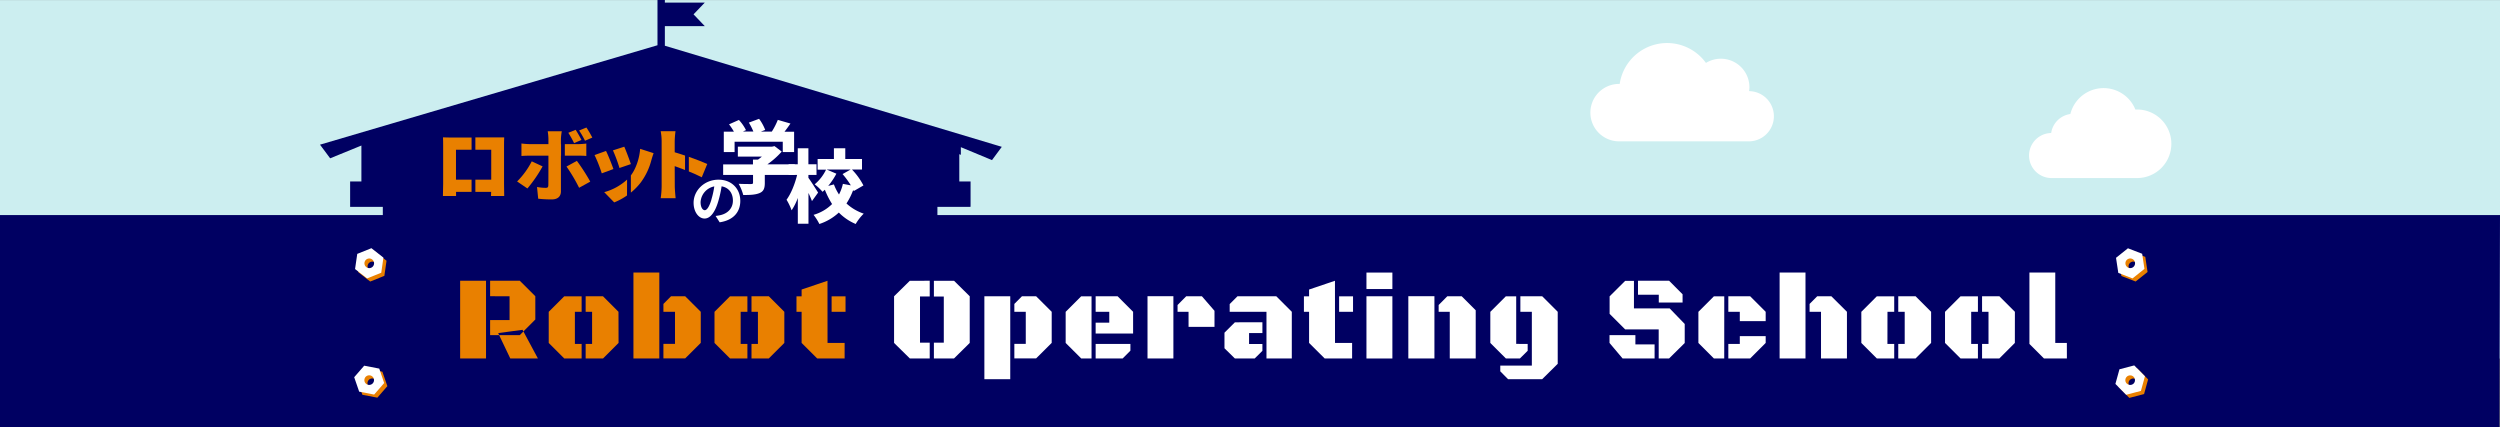 <svg xmlns="http://www.w3.org/2000/svg" width="1366" height="233.56" viewBox="0 0 1366 233.56"><rect x="0" y="0" width="1366" height="233.56" fill="#808080" stroke="none"/><defs><style>.cls-1{fill:#cceef0;}.cls-2{fill:#000062;}.cls-3{fill:#e98000;}.cls-4{fill:#fff;}</style></defs><g id="レイヤー_2" data-name="レイヤー 2"><g id="デザイン"><rect class="cls-1" y="0.05" width="1366" height="195.87"/><polygon class="cls-2" points="1366 117.53 519.36 117.53 512.23 117.53 512.2 117.53 512.2 113.03 530.29 113.03 530.29 112.5 530.32 112.5 530.32 99.15 530.29 99.15 524.16 99.15 524.16 89.27 524.16 84.25 525.01 84.6 525.01 80.41 542.03 87.48 547.38 80.23 363.28 24.99 363.28 14.28 385.1 14.28 378.95 7.84 385.1 1.41 363.28 1.41 363.28 0 359.25 0 359.25 24.72 174.85 79.05 180.4 86.5 197.47 79.52 197.47 89.27 197.47 99.15 191.31 99.15 191.31 112.5 191.31 113.03 209.17 113.03 209.17 117.53 202.07 117.53 0 117.53 0 233.56 1365.69 233.56 1366 117.53"/><path class="cls-3" d="M251.42,195.85V153.41h14.14v42.44Zm16.38-34v-8.47H284l8.5,8.47v12.73l-6.52,6.53-.45-.9L272.22,182l.51,1.12H267.8V174.9h10.62v-13Zm26.1,34H278.81l-6.08-12.73H284l2-2Z"/><path class="cls-3" d="M314.12,187.92h3.68v7.93h-9.5l-8.48-8.47v-17l8.48-8.48h9.5v8.48h-3.68Zm23.86-.54-8.47,8.47H320v-7.93h3.52V170.36H320v-8.48h9.47l8.47,8.48Z"/><path class="cls-3" d="M360.25,148.93v46.92H346.11V148.93Zm8.57,21.43h-6.33v-4.29l4.16-4.19h7.74l8.51,8.48v17l-8.51,8.47h-11.9v-7.93h6.33Z"/><path class="cls-3" d="M404.7,187.92h3.68v7.93h-9.5l-8.48-8.47v-17l8.48-8.48h9.5v8.48H404.7Zm23.86-.54-8.48,8.47h-9.46v-7.93h3.51V170.36h-3.51v-8.48h9.46l8.48,8.48Z"/><path class="cls-3" d="M452.16,187.38h9.34v8.47h-15L438,187.38v-17H435.2v-8.48H438V158.2l14.14-4.79Zm2.23-17v-8.48H462v8.48Z"/><path class="cls-4" d="M502.69,187.22H508v8.63H497.13l-8.61-8.47v-25.5l8.61-8.47H508V162h-5.31Zm13-25.21h-5.41v-8.6h11l8.58,8.47v25.5l-8.58,8.47h-11v-8.63h5.41Z"/><path class="cls-4" d="M537.86,207.18v-45.3H552v45.3Zm22.62-36.82h-6.24v-4.29l4.16-4.19h7.74l8.51,8.48v17l-8.51,8.47h-11.9v-7.93h6.24Z"/><path class="cls-4" d="M596.42,195.85h-5.66l-8.48-8.47v-17l8.48-8.48h5.66Zm2.24-13.62v-5.92h7.45v-5.95h-7.45v-8.48h12l8.47,8.48v11.87Zm0,13.62v-7.93h19v3.68l-4.22,4.25Z"/><path class="cls-4" d="M627,195.85v-34h14.14v34Zm22.42-25.49h-6v-3.71l4.73-4.77h8.57l6.88,7.94v8.79H649.43Z"/><path class="cls-4" d="M689.78,176.08V182h-7.29v5.95h7.29v3.74l-4.22,4.19H674.75l-5.7-5.59v-8.51l5.7-5.67ZM692,195.85V170.36H671.9v-4.22l4.26-4.26h21.2l8.48,8.48v25.49Z"/><path class="cls-4" d="M729.45,187.38h9.34v8.47h-15l-8.51-8.47v-17h-2.82v-8.48h2.82V158.2l14.14-4.79Zm2.24-17v-8.48h7.61v8.48Z"/><path class="cls-4" d="M746.63,148.93H760.8v9H746.63Zm0,12.95H760.8v34H746.63Z"/><path class="cls-4" d="M769.51,195.85v-34h14.26v34Zm22.64-25.49h-6.07v-3.71l4.73-4.77h7.87l7.65,7.65v26.32H792.15Z"/><path class="cls-4" d="M834.72,187.92v3.74l-4.22,4.19h-7.71l-8.48-8.47v-17l8.48-8.48h5.66v26ZM837,170.36h-6.27v-8.48h11.93l8.48,8.48v28.43l-8.48,8.39H824l-4.25-4.29v-3.13H837Z"/><path class="cls-4" d="M906.31,195.85V180H888l-8.51-8.51v-9.57l8.51-8.47h4.79v15.06h19.52l8.22,8.51v10.4L912,195.85Zm-26.87-12.73h14.14v5.06h10.49v7.67h-17.5l-7.13-8.47ZM895,161.05v-7.64h17l7.36,7.38v4.51h-13v-4.25Z"/><path class="cls-4" d="M942.12,195.85h-5.66L928,187.38v-17l8.48-8.48h5.66Zm2.24-25.49v-8.48h11.93l8.48,8.48v5.09H950.63v-5.09Zm0,25.49v-7.93h6.27v-4.25h14.14v3.71l-8.48,8.47Z"/><path class="cls-4" d="M972.38,148.93h14.14v46.92H972.38ZM995,170.36h-6.24v-4.29l4.16-4.19h7.74l8.51,8.48v25.49H995Z"/><path class="cls-4" d="M1031.29,187.92H1035v7.93h-9.5l-8.47-8.47v-17l8.47-8.48h9.5v8.48h-3.68Zm23.87-.54-8.48,8.47h-9.47v-7.93h3.52V170.36h-3.52v-8.48h9.47l8.48,8.48Z"/><path class="cls-4" d="M1077.06,187.92h3.68v7.93h-9.5l-8.48-8.47v-17l8.48-8.48h9.5v8.48h-3.68Zm23.86-.54-8.47,8.47H1083v-7.93h3.52V170.36H1083v-8.48h9.47l8.47,8.48Z"/><path class="cls-4" d="M1129.35,195.85h-12.54l-7.93-7.93v-39H1123v38.45h6.33Z"/><path class="cls-3" d="M1172.18,140.36l-7.77-3-6.52,5.21,1.25,8.25,7.77,3,6.52-5.21ZM1164.7,148a2.63,2.63,0,1,1,3.41-1.48A2.63,2.63,0,0,1,1164.7,148Z"/><path class="cls-3" d="M1173.73,207.29l-5.86-5.93-8.07,2.11-2.21,8,5.87,5.94,8.07-2.12Zm-9.94,4a2.63,2.63,0,1,1,3.72,0A2.63,2.63,0,0,1,1163.79,211.25Z"/><path class="cls-3" d="M202.28,153.83l7.74-3.11,1.18-8.26-6.56-5.15-7.74,3.11-1.18,8.26Zm.2-10.7a2.63,2.63,0,1,1-1.46,3.42A2.63,2.63,0,0,1,202.48,143.13Z"/><path class="cls-3" d="M208.93,203.1l-8.19-1.59-5.47,6.3L198,215.7l8.19,1.59,5.47-6.3ZM203,212A2.63,2.63,0,1,1,206,209.9,2.64,2.64,0,0,1,203,212Z"/><path class="cls-4" d="M1170.48,138.66l-7.77-3-6.52,5.21,1.25,8.25,7.77,3,6.52-5.21Zm-7.48,7.65a2.63,2.63,0,1,1,3.41-1.48A2.63,2.63,0,0,1,1163,146.31Z"/><path class="cls-4" d="M1172,205.59l-5.86-5.93-8.07,2.11-2.21,8,5.87,5.94,8.07-2.12Zm-9.94,4a2.63,2.63,0,1,1,3.72,0A2.63,2.63,0,0,1,1162.09,209.55Z"/><path class="cls-4" d="M200.58,152.13l7.74-3.11,1.18-8.26-6.56-5.15-7.74,3.11L194,147Zm.2-10.7a2.63,2.63,0,1,1-1.46,3.42A2.63,2.63,0,0,1,200.78,141.43Z"/><path class="cls-4" d="M207.23,201.4,199,199.81l-5.47,6.3,2.72,7.89,8.19,1.59,5.47-6.3Zm-6,8.88a2.63,2.63,0,1,1,3.08-2.08A2.64,2.64,0,0,1,201.26,210.28Z"/><path class="cls-4" d="M955.89,49.76l-.2,0a16,16,0,0,0,.2-2,15.61,15.61,0,0,0-23.76-13.38A26.18,26.18,0,0,0,885,45.85a3.31,3.31,0,0,0-.33,0,15.69,15.69,0,0,0,0,31.38h71.24a13.72,13.72,0,0,0,0-27.43Z"/><path class="cls-4" d="M434.26,95.6H417.89v4.34c0,3.09-.7,4.69-3,5.61s-5.21,1-8.78,1a25.81,25.81,0,0,0-2.51-6.12c2.43.13,5.86.13,6.73.13s1.13-.18,1.13-.78V95.6H395.13V89.82h16.29v-2.6h2.73c.74-.52,1.48-1.09,2.13-1.65H403.16V80.14h18.68l1.35-.31,3.95,3a45,45,0,0,1-7.82,6.95h14.94ZM401.38,83.09h-5.9V71.93H401a34,34,0,0,0-2.65-4l5.39-2.39a23.6,23.6,0,0,1,3.86,5.56l-1.69.78h5.73A31.79,31.79,0,0,0,409.16,67l5.6-2.08A25,25,0,0,1,418.11,71l-2.39.91h6A38.13,38.13,0,0,0,425,65.5l6.91,2c-1.09,1.57-2.17,3.09-3.26,4.48h5.25V83.09H427.7V77.44H401.38Z"/><path class="cls-4" d="M443.66,109.88c-.47-1.26-1.17-2.86-1.91-4.47v16.85h-5.82V108.14a30.8,30.8,0,0,1-3.39,6.78,31.66,31.66,0,0,0-2.78-5.78c2.48-3.34,4.61-8.73,5.78-13.55h-4.65V89.77h5V81h5.82v8.77h4.43v5.82h-4.43v1.57c1.22,1.6,4.56,6.86,5.3,8.07Zm22.81-5.47c-.09-.22-.18-.43-.26-.65a37,37,0,0,1-3.7,7.42,26.52,26.52,0,0,0,9.43,5.56,26.67,26.67,0,0,0-4.39,5.65,28.32,28.32,0,0,1-9.21-6.25,28.74,28.74,0,0,1-10.64,6.25,29,29,0,0,0-3.17-5,23.58,23.58,0,0,0,10.12-5.9,45.77,45.77,0,0,1-3.95-7.82c-.44.39-.83.78-1.26,1.13a30,30,0,0,0-4.3-4.09,23.83,23.83,0,0,0,6.21-8h-4.6V86.86h8.9V81h6.21v5.86H471v5.78h-5.48a36.53,36.53,0,0,1,6.26,8.69Zm-10.82-3.65a28.55,28.55,0,0,0,2.78,5.52,24.58,24.58,0,0,0,2.13-5.82l4.34.82a49.09,49.09,0,0,0-4.52-6.17l4.39-2.47H451.7L457,94.9a37.69,37.69,0,0,1-4.47,6.69Z"/><path class="cls-4" d="M391,118c1.14-.15,2-.3,2.75-.48,3.78-.89,6.71-3.61,6.71-7.9,0-4.08-2.21-7.13-6.18-7.81a62.06,62.06,0,0,1-1.76,8c-1.75,6-4.32,9.6-7.54,9.6s-6-3.61-6-8.59c0-6.8,5.93-12.64,13.59-12.64,7.31,0,11.93,5.1,11.93,11.54,0,6.2-3.81,10.62-11.27,11.75Zm-2.29-9a48.26,48.26,0,0,0,1.58-7.15,9.26,9.26,0,0,0-7.49,8.56c0,3,1.2,4.44,2.3,4.44S387.52,113.08,388.72,109.08Z"/><path class="cls-3" d="M296.48,90.91a75.32,75.32,0,0,1-8.3,12.07l-5.63-3.82a43.83,43.83,0,0,0,8-11Z"/><path class="cls-3" d="M315.21,87.9a107.06,107.06,0,0,1,7.31,11.34l-6.1,3.36A90.2,90.2,0,0,0,309.54,91Z"/><path class="cls-3" d="M313.67,78.19a51.92,51.92,0,0,0-3.14-5.63l4-1.64a61.84,61.84,0,0,1,3.18,5.55Z"/><path class="cls-3" d="M319.64,76.9a42.76,42.76,0,0,0-3.22-5.59l4-1.63a55.9,55.9,0,0,1,3.22,5.5Z"/><path class="cls-3" d="M331.13,82.48l-6.27,2.24a78,78,0,0,1,3.95,10l6.36-2.36C334.31,89.88,332.34,84.89,331.13,82.48Z"/><path class="cls-3" d="M344.71,89.66c-.64-2-2.75-7.61-3.61-9.5l-6.19,2a80.88,80.88,0,0,1,3.57,9.63Z"/><path class="cls-3" d="M349.78,81.32c-.38,5.22-2.32,10.93-5.07,14.52v9.4a33.4,33.4,0,0,0,5.46-5.61,35.2,35.2,0,0,0,5.76-12.2c.3-1,.6-2.07,1.2-3.74Z"/><path class="cls-3" d="M342.64,98.12a30.36,30.36,0,0,1-12.5,6.88l5.46,5.59a32.94,32.94,0,0,0,7-3.79Z"/><path class="cls-3" d="M368.66,90.78c1.74.62,3.68,1.34,5.65,2.12V85c-2-.67-3.93-1.29-5.65-1.79V77.28a49,49,0,0,1,.43-5.58H361a29.48,29.48,0,0,1,.52,5.58v24.54a48.46,48.46,0,0,1-.52,6.49h8.17c-.22-1.93-.47-5.33-.47-6.49Z"/><path class="cls-3" d="M376.38,85.68v8c2.5,1,5,2.11,7.06,3.19l3-7.26C384.24,88.6,380.38,87.09,376.38,85.68Z"/><path class="cls-3" d="M275.41,79.73c0-1.46,0-3.22.09-4.64-1.72,0-3.35,0-4.51,0H259.74V81.8h8.67V98.17h-8.67v6.66h8.62l-.08,2.28h7.22s-.09-4.56-.09-6.4Z"/><path class="cls-3" d="M257.67,98.17h-8.52V81.8h8.52V75.14H247c-1.25,0-3.18,0-4.95-.09.09,1.33.09,3.31.09,4.68v20.89c0,2.36-.13,6.49-.13,6.49h7.18v-2.28h8.47Z"/><path class="cls-3" d="M306.56,78.75h-.07V75.91a30.34,30.34,0,0,1,.47-4.17h-7.69a27.77,27.77,0,0,1,.39,4.13v2.88H289.34a38.7,38.7,0,0,1-4.42-.35v6.83c1.24-.12,3.13-.17,4.42-.17h10.32c0,2.28,0,14.91-.05,16.12s-.43,1.46-1.5,1.46a27.81,27.81,0,0,1-4.68-.47l.64,6.4a60.67,60.67,0,0,0,7.48.39c3.31,0,4.94-1.77,4.94-4.39V85.06h.07Z"/><path class="cls-3" d="M315.73,78.75h-7.1v6.31h7.14c1.25,0,3.14,0,4.6.17V78.44A38.31,38.31,0,0,1,315.73,78.75Z"/><path class="cls-4" d="M1168.13,59.83c-.45,0-.9,0-1.35.05a18.73,18.73,0,0,0-35.54,2.42,12.3,12.3,0,0,0-10.48,10.38h-.13a12.31,12.31,0,0,0,0,24.61h47.5a18.73,18.73,0,0,0,0-37.45Z"/></g></g></svg>